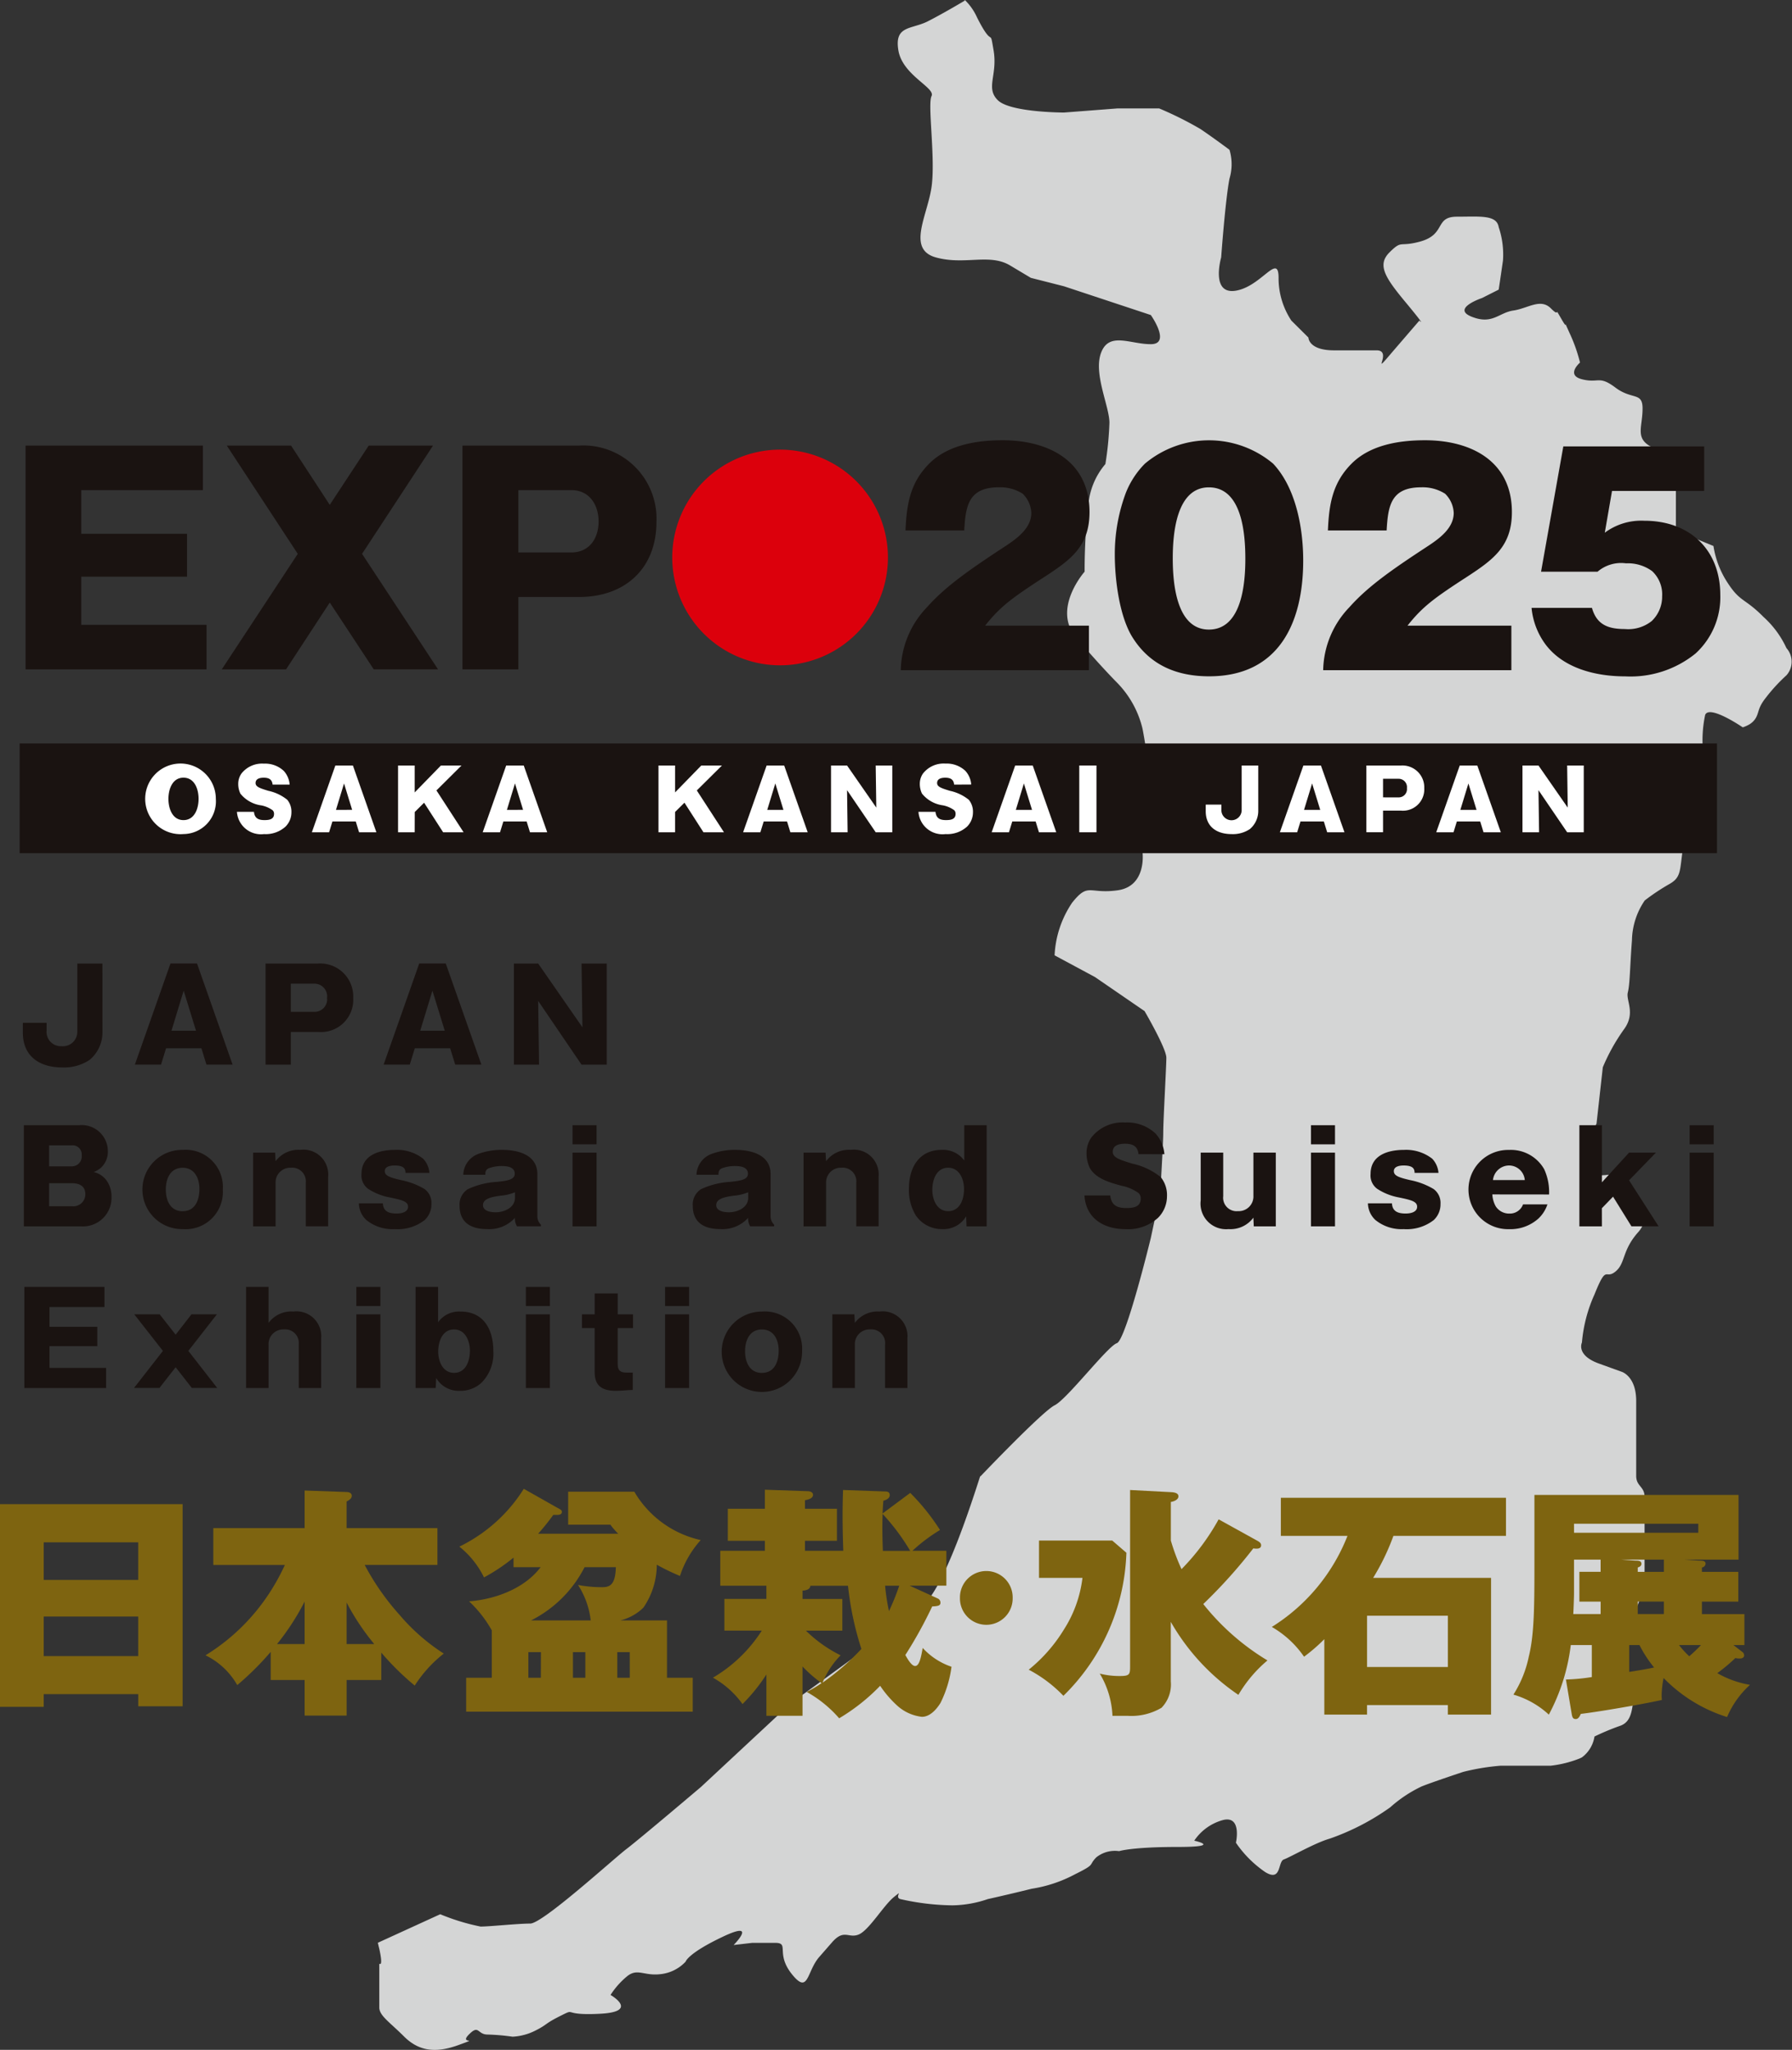 <svg xmlns="http://www.w3.org/2000/svg" xmlns:xlink="http://www.w3.org/1999/xlink" width="173.53" height="198.504" viewBox="0 0 173.53 198.504"><rect x="0" y="0" width="173.53" height="198.504" fill="#333333" stroke="none"/><defs><clipPath id="a"><rect width="173.53" height="198.505" fill="none"/></clipPath></defs><g clip-path="url(#a)"><path d="M41.939,190.153V194.4c0,.8,1,1.411,2.416,2.83,1.417,1.4,3.033,1.62,5.258.807,2.209-.807,0,0,1-1.015s.808,0,1.809,0a20.536,20.536,0,0,1,2.421.208,5.478,5.478,0,0,0,2.227-.6c1.214-.614.807-.614,2.422-1.422s0,0,3.84-.2,1-1.82,1-1.82a7.794,7.794,0,0,1,1.613-1.816c1.011-.805,1.623,0,3.238-.2a3.876,3.876,0,0,0,2.421-1.211s.2-.805,3.63-2.425,1.018.816,1.018.816l1.8-.209h2.228c1.417,0,0,1.013,1.612,3.03s1.419-.208,2.619-1.627l1.223-1.4c1.2-1.411,1.615-.407,2.617-.807s2.422-2.829,3.426-3.636,0,0,.611.2a23.873,23.873,0,0,0,5.048.607,10.982,10.982,0,0,0,3.434-.607s1.825-.4,4.245-1a13.2,13.2,0,0,0,4.235-1.422c2.022-1,1.216-.8,2.022-1.619a2.88,2.88,0,0,1,2.21-.6s1.214-.406,5.657-.406,1.616-.607,1.616-.607a4.888,4.888,0,0,1,2.824-2.009c1.809-.415,1.213,2.208,1.213,2.208a10.853,10.853,0,0,0,2.821,2.83c1.614,1.006,1.216-1,1.82-1.212s3.033-1.618,4.449-2.017a23.181,23.181,0,0,0,5.85-3.03,12.742,12.742,0,0,1,3.033-2.019c1-.407,4.029-1.411,4.029-1.411a21.682,21.682,0,0,1,3.637-.6h4.842a10.982,10.982,0,0,0,2.8-.7h0c.075-.038.165-.074.226-.11a3.1,3.1,0,0,0,1.214-2.017,23.745,23.745,0,0,1,2.425-1.016c1.206-.386,1.206-1.617,1.409-3.02s-1.206-1.41-1.817-3.031.806-1.817,1.213-3.228,1.62-3.429,1.62-5.048v-7.868c0-1.013-.811-1.013-.811-2.026v-7.256c0-2.416-1.412-2.831-1.412-2.831l-2.226-.805c-2.219-.815-1.616-2.026-1.616-2.026a14.2,14.2,0,0,1,1.214-4.652c1.209-3.012,1.006-1.4,2.017-2.207s.611-2.027,2.225-3.837c1.615-1.828-.808-3.23-1.012-4.84s-2.828,0-3.839-1.022.808-4.641.808-4.641l.609-5.456a18.7,18.7,0,0,1,2.015-3.627c1.217-1.611.2-2.822.407-3.627s.2-2.425.4-5.047A7.063,7.063,0,0,1,164.48,87.2,20.518,20.518,0,0,1,166.9,85.59c1.4-.805.808-1.62,1.616-5.265.806-3.627-.212-1.81.39-3.627s0,0,1.224-.408c1.2-.4,0-3.428,0-3.428a11.943,11.943,0,0,1,.2-3.629c.4-1.022,3.637,1.2,3.637,1.2a2.521,2.521,0,0,0,.464-.189h0a1.838,1.838,0,0,0,.741-.616c.408-.615.2-1,1-2.017a16.577,16.577,0,0,1,2.031-2.217,1.973,1.973,0,0,0,0-2.632,9.3,9.3,0,0,0-2.226-3.021c-1.81-1.829-2.227-1.411-3.424-3.231a9,9,0,0,1-1.419-3.636l-2.421-1s-1.216-.416-1.216-1.012v-3.63c0-2.026-.4-.812-1.013-2.631s-.8-.805-1.809-1.611-.406-1.818-.406-3.437-1.012-.805-2.626-2.018-1.615-.4-3.231-.805-.2-1.619-.2-1.619a15.275,15.275,0,0,0-1-2.834c-.808-1.8,0,0-.808-1.4s0,0-1.011-1.013-2.218,0-3.637.207-2.022,1.4-4.034.6,1-1.81,1-1.81l1.616-.815s.212-1.41.414-2.812a8.328,8.328,0,0,0-.414-3.24c-.2-1.212-1.812-1.011-4.036-1.011s-1.012,1.728-3.62,2.422c-2.017.544-1.676-.2-2.916,1.032s-.415,2.469,1.654,4.951c2.053,2.479,1.237,1.656,1.237,1.656l-2.483,2.883c-2.475,2.9,0,0-1.654,0h-4.123c-2.485,0-2.485-1.24-2.485-1.24l-1.653-1.642a7.443,7.443,0,0,1-1.237-4.138c0-2.479-1.652.825-4.135,1.242s-1.424-3.221-1.424-3.221.407-5.619.806-7.627a4.88,4.88,0,0,0,0-2.794s-1.607-1.2-2.808-2.009a34,34,0,0,0-4.006-2h-4.006l-5.207.4s-5.215,0-6.415-1.2,0-2.408-.4-4.806,0,0-1.609-3.213A5.466,5.466,0,0,0,98.642,0c-.017.015-.023.069-.023.069s-2,1.2-3.608,2.019c-1.605.777-3.206.389-2.805,2.795S95.813,8.491,95.418,9.3c-.407.79.395,6.009,0,8.8s-2.413,6.015.395,6.822c2.806.785,5.206-.416,7.211.785l2.009,1.2,3.206.815,4.806,1.592,3.606,1.194s2,2.822,0,2.822-4.012-1.211-4.8.787c-.8,2.017.792,5.22.792,6.822a31.486,31.486,0,0,1-.392,4,6.97,6.97,0,0,0-1.611,3.609,56.366,56.366,0,0,0-.4,6.812s-3.206,3.61-.8,6.4c2.408,2.823,4.007,4.415,4.007,4.415a9.519,9.519,0,0,1,2.405,4.414,45.247,45.247,0,0,1,.8,7.611,10.7,10.7,0,0,1-.8,4.406s.393,3.211-2.405,3.608-2.814-.805-4.415,1.2a9.921,9.921,0,0,0-1.7,5.1l3.908,2.1,4.806,3.3s2.108,3.611,2.108,4.513-.3,6.009-.3,7.213-.3,6.007-.3,6.007l-.9,4.215s-2.406,9.916-3.3,10.214-4.811,5.409-6.013,6.007-7.213,6.911-7.213,6.911c.335-1.3-2.966,10.1-5.409,12.324-1.692,1.538-12.919,9.615-12.919,9.615l-8.715,8.116s-6.014,5.1-7.213,6.007-8.109,7.219-9.318,7.219-3.9.29-4.806.29a20.763,20.763,0,0,1-3.908-1.194L41.8,188.134c.045.209.1.434.142.6.4,1.829,0,1.422,0,1.422" transform="translate(-5.21)" fill="#d4d5d5"/><path d="M4.233,184.8v1.229H0V166.4H17.685v19.576h-4.3V184.8Zm9.15-14.7H4.233v3.64h9.15Zm0,7.186H4.233v3.83h9.15Z" transform="translate(0 -20.742)" fill="#7e6410"/><path d="M41.555,176.971a19.177,19.177,0,0,0,4.253,3.712,12.5,12.5,0,0,0-2.814,3.1,26.186,26.186,0,0,1-3.238-3.192v2.649H36.4v3.45H32.332v-3.45H29.047v-2.721a27.823,27.823,0,0,1-3.239,3.216,7.107,7.107,0,0,0-3.073-2.884,19.647,19.647,0,0,0,5.46-4.989,20.656,20.656,0,0,0,2.223-3.758H23.49v-3.571h8.842v-3.64l3.974.142c.259,0,.591.048.591.377,0,.236-.215.4-.5.544v2.576h8.795V172.1H38.149a23.976,23.976,0,0,0,3.406,4.869m-9.223,2.791v-4.113a23.563,23.563,0,0,1-2.67,4.113Zm4.066,0h2.674a22.824,22.824,0,0,1-2.674-4.02Z" transform="translate(-2.834 -20.554)" fill="#7e6410"/><path d="M73.415,183v3.286H51.476V183h2.482v-4.587a11.629,11.629,0,0,0-2.2-2.812c2.506-.19,5.368-1.229,6.928-3.31H56.062v-.922a17.773,17.773,0,0,1-2.859,1.915,8.667,8.667,0,0,0-2.387-2.981,15.193,15.193,0,0,0,6.24-5.6l3.262,1.845c.355.187.424.235.424.4,0,.259-.3.284-.5.284h-.332a21.548,21.548,0,0,1-1.464,1.821h7.755a6.839,6.839,0,0,1-.759-.875h-4.09v-3.192h6.408a9.943,9.943,0,0,0,6.431,4.681,9.62,9.62,0,0,0-2.011,3.476,22.117,22.117,0,0,1-2.246-1.088,7.344,7.344,0,0,1-1.3,4.16,4.829,4.829,0,0,1-2.223,1.232h4.513V183Zm-14.7-2.482H57.5V183h1.207Zm4.821-3.072a7.987,7.987,0,0,0-1.228-3.43,12.341,12.341,0,0,0,2.292.214c.711,0,1.326-.118,1.371-1.939H62.941a11.734,11.734,0,0,1-5.177,5.155Zm-.52,3.072h-1.2V183h1.2Zm4.3,0H66.111V183h1.207Z" transform="translate(-6.334 -20.53)" fill="#7e6410"/><path d="M87.545,181.926V186.7h-3.5v-4a17.078,17.078,0,0,1-2.314,2.862,8.707,8.707,0,0,0-2.862-2.554A14.08,14.08,0,0,0,83.6,178.45H79.979v-3.072h4.065V174.1H79.579v-3.38H83.9v-.97H80.31v-3.1H83.9v-1.844l4.161.142c.212,0,.5.1.5.355,0,.308-.379.45-.779.52v.827h3.094v3.1H87.782v.97h3.71c-.048-1.4-.068-2.389-.068-3.5,0-.8.02-1.679.045-2.389l4.02.142c.236,0,.5.025.5.355,0,.306-.332.473-.615.544-.025.235-.072.945-.072,1.229l2.673-1.987a21.12,21.12,0,0,1,2.883,3.594,16.145,16.145,0,0,0-2.671,2.011h3.286v3.38H97.923l2.694,1.229a.444.444,0,0,1,.284.426c0,.284-.26.33-.8.354a42.254,42.254,0,0,1-2.6,4.705c.284.52.64,1.064.947,1.064.4,0,.568-.8.732-1.749a6.67,6.67,0,0,0,2.791,1.821,11.07,11.07,0,0,1-1.064,3.5c-.38.615-1.015,1.349-1.8,1.349a4.278,4.278,0,0,1-2.318-1.017,10.438,10.438,0,0,1-1.727-1.987,18.922,18.922,0,0,1-3.97,3.146,11.664,11.664,0,0,0-3.146-2.554,10.773,10.773,0,0,0,1.443-.852,13.052,13.052,0,0,1-1.843-1.607m5.7-1.7a30.19,30.19,0,0,1-1.3-6.122H88.3c0,.308-.332.45-.755.472v.805H91.4v3.072H87.873a13.052,13.052,0,0,0,3.358,2.388,8.312,8.312,0,0,0-1.747,2.649,23.622,23.622,0,0,0,3.758-3.264m2.079-9.5h2.65A20.779,20.779,0,0,0,95.3,167.15c-.045,1.207-.021,2.388.024,3.571m.215,3.38a20.9,20.9,0,0,0,.376,2.459,22.036,22.036,0,0,0,.994-2.459Z" transform="translate(-9.831 -20.544)" fill="#7e6410"/><path d="M111.3,176.41a2.553,2.553,0,1,1-5.105,0,2.553,2.553,0,1,1,5.105,0" transform="translate(-13.237 -21.671)" fill="#7e6410"/><path d="M121.891,169.731l1.371,1.182a20.284,20.284,0,0,1-6.1,13.853,13.084,13.084,0,0,0-3.358-2.529,15.079,15.079,0,0,0,3.43-3.925,11.856,11.856,0,0,0,1.772-4.965H114.8v-3.616Zm5.672,13.641a3.247,3.247,0,0,1-.9,2.553,5.749,5.749,0,0,1-3.286.78h-1.464a8.626,8.626,0,0,0-1.231-4.09,7.654,7.654,0,0,0,1.938.235c1,0,1-.164,1-1.039V164.836l4.066.214c.26.025.615.095.615.4,0,.33-.452.5-.735.544v3.736A19.877,19.877,0,0,0,128.6,172.5a22,22,0,0,0,3.594-4.823l3.761,2.081c.164.095.352.213.352.425,0,.262-.212.332-.424.332a1.741,1.741,0,0,1-.332-.025,49.49,49.49,0,0,1-4.845,5.39,23.249,23.249,0,0,0,6.216,5.461,12.8,12.8,0,0,0-2.814,3.333,21.274,21.274,0,0,1-6.548-7.069Z" transform="translate(-14.186 -20.547)" fill="#7e6410"/><path d="M150.505,173.455h11.421v13.24h-4.185v-.922h-7.824v.922H145.78v-7.306a17.031,17.031,0,0,1-1.963,1.7,9.584,9.584,0,0,0-3.122-2.884,18.246,18.246,0,0,0,7.328-8.818H141.57V165.7h21.8v3.688h-10.9a22.183,22.183,0,0,1-1.963,4.066m7.236,3.665h-7.824v4.965h7.824Z" transform="translate(-17.538 -20.655)" fill="#7e6410"/><path d="M190.336,183.769a8.9,8.9,0,0,0-2.223,3.121,14.694,14.694,0,0,1-6.148-3.782,9.587,9.587,0,0,0-.188,1.607,3.682,3.682,0,0,0,.025.52c-1.8.4-6.029,1.135-7.851,1.349-.14.306-.26.5-.5.5-.284,0-.328-.213-.376-.45l-.568-3.38a19.022,19.022,0,0,0,2.507-.236v-3.1h-2.035a19.233,19.233,0,0,1-2.126,6.738,8.532,8.532,0,0,0-3.43-1.939,10.941,10.941,0,0,0,1.491-3.687c.544-2.2.544-5.011.544-9.528v-6.122h19.764v6.264h-5.272c.994.072,1.491.1,1.559.1.239,0,.523.023.523.306a.4.4,0,0,1-.356.355v.425H189.2v2.884h-3.522v1.205h4.114v3h-1.064l.827.639a.441.441,0,0,1,.212.355c0,.212-.188.307-.4.307a1.443,1.443,0,0,1-.447-.047,17.193,17.193,0,0,1-1.751,1.464,9.42,9.42,0,0,0,3.17,1.135m-14.468-8.061H173.81v-2.884h2.058v-1.183H173.29v3.286c0,.332-.048,1.679-.072,1.986h2.65Zm-2.578-6.668h12.033v-.874H173.29Zm8.7,2.6h-4.161c.971.072,1.371.1,1.466.1.236,0,.52.023.52.306,0,.214-.188.307-.355.355v.425h2.531Zm-3.358,8.275v2.6c.923-.142,1.61-.26,2.413-.426a11.757,11.757,0,0,1-1.419-2.174Zm3.358-4.208h-2.531v1.205h2.531Zm3.593,4.208h-2.127a8.719,8.719,0,0,0,.992,1.087,15.42,15.42,0,0,0,1.135-1.087" transform="translate(-20.87 -20.614)" fill="#7e6410"/><path d="M10.238,113.208a3.478,3.478,0,0,1-1.243,2.716,4.468,4.468,0,0,1-2.667.731c-2.158,0-3.8-1.059-3.8-3.362v-.962h2.3v.743A1.389,1.389,0,0,0,6.3,114.6a1.39,1.39,0,0,0,1.5-1.4v-6.6h2.436Z" transform="translate(-0.315 -13.287)" fill="#1a1311"/><path d="M17.941,114.8l-.488,1.584H14.92l3.448-9.794h2.57l3.446,9.794H21.851l-.486-1.584Zm1.706-5.579L18.465,113.1H20.84Z" transform="translate(-1.86 -13.287)" fill="#1a1311"/><path d="M34.48,106.593a3.2,3.2,0,0,1,3.387,3.339,3.127,3.127,0,0,1-3.387,3.289H31.824v3.167H29.377v-9.794Zm-.341,4.678a1.209,1.209,0,0,0,1.193-1.352,1.229,1.229,0,0,0-1.193-1.376H31.824v2.728Z" transform="translate(-3.662 -13.287)" fill="#1a1311"/><path d="M45.459,114.8l-.488,1.584H42.438l3.448-9.794h2.57l3.448,9.794H49.371l-.489-1.584Zm1.706-5.579L45.983,113.1h2.375Z" transform="translate(-5.29 -13.287)" fill="#1a1311"/><path d="M59.2,110.211l.086,6.176H56.851v-9.794H59.2l4.287,6.176-.085-6.176h2.438v9.794H63.4Z" transform="translate(-7.087 -13.287)" fill="#1a1311"/><path d="M2.638,124.481H7.973a2.532,2.532,0,0,1,2.8,2.51,2.1,2.1,0,0,1-.644,1.584,2.177,2.177,0,0,1-.733.439,2.134,2.134,0,0,1,1.231.791,2.663,2.663,0,0,1,.5,1.62,2.766,2.766,0,0,1-2.935,2.851H2.638ZM7.3,128.465a.96.96,0,0,0,.94-1.072.877.877,0,0,0-.94-.962H5.087v2.034Zm-.024,3.861a1.165,1.165,0,0,0,1.317-1.157c0-.817-.6-1.072-1.317-1.072H5.087v2.23Z" transform="translate(-0.329 -15.517)" fill="#1a1311"/><path d="M23.54,131.046a3.607,3.607,0,0,1-3.886,3.837,3.837,3.837,0,1,1,0-7.673,3.6,3.6,0,0,1,3.886,3.837m-3.886,2.1c1.231,0,1.621-1.109,1.621-2.157,0-1.022-.464-2.047-1.621-2.047-1.207,0-1.633,1.072-1.633,2.108s.425,2.1,1.633,2.1" transform="translate(-1.964 -15.857)" fill="#1a1311"/><path d="M30.179,128.306a2.742,2.742,0,0,1,2.387-1.1,2.4,2.4,0,0,1,2.7,2.595v4.812H33.1V130.4a1.321,1.321,0,0,0-1.438-1.462,1.422,1.422,0,0,0-1.485,1.5v4.178H28v-7.138h2.131Z" transform="translate(-3.49 -15.857)" fill="#1a1311"/><path d="M42.024,132.386c.036.817.635.987,1.33.987.425,0,1.107-.11,1.107-.658,0-.524-.621-.658-1.766-.9a5.706,5.706,0,0,1-2.109-.841,1.6,1.6,0,0,1-.632-1.437c0-1.828,1.705-2.327,3.24-2.327a4.118,4.118,0,0,1,2.728.853,2.249,2.249,0,0,1,.608,1.377H44.217c-.013-.329-.06-.719-1.072-.719-.366,0-.938.085-.938.547s.537.622,1.56.866a7.149,7.149,0,0,1,2.29.865,1.664,1.664,0,0,1,.669,1.449,2.081,2.081,0,0,1-.657,1.56,4.268,4.268,0,0,1-2.911.877,4.012,4.012,0,0,1-2.74-.889,2.261,2.261,0,0,1-.72-1.608Z" transform="translate(-4.948 -15.857)" fill="#1a1311"/><path d="M51.2,129.62a2.222,2.222,0,0,1,1.459-2.021,6.476,6.476,0,0,1,2.315-.39c1.534,0,3.4.475,3.4,2.35V133.7a1.146,1.146,0,0,0,.341.755v.158H56.4a1.444,1.444,0,0,1-.2-.817,3.349,3.349,0,0,1-2.715,1.084c-1.51,0-2.644-.608-2.644-2.265a1.751,1.751,0,0,1,.8-1.6,7.636,7.636,0,0,1,2.8-.706c1.022-.11,1.742-.207,1.742-.792,0-.67-.768-.743-1.267-.743a3.7,3.7,0,0,0-1.208.2c-.316.123-.375.317-.375.645Zm3.629,2.023c-.9.122-1.719.292-1.719.914,0,.6.781.694,1.232.694.828,0,1.863-.451,1.863-1.4v-.536a4.653,4.653,0,0,1-1.375.329" transform="translate(-6.338 -15.857)" fill="#1a1311"/><path d="M63.336,124.481h2.327v1.851H63.336Zm0,2.656h2.327v7.138H63.336Z" transform="translate(-7.895 -15.517)" fill="#1a1311"/><path d="M77,129.62a2.225,2.225,0,0,1,1.463-2.021,6.46,6.46,0,0,1,2.314-.39c1.535,0,3.4.475,3.4,2.35V133.7a1.147,1.147,0,0,0,.341.755v.158H82.2a1.444,1.444,0,0,1-.2-.817,3.352,3.352,0,0,1-2.716,1.084c-1.512,0-2.644-.608-2.644-2.265a1.751,1.751,0,0,1,.8-1.6,7.641,7.641,0,0,1,2.8-.706c1.022-.11,1.743-.207,1.743-.792,0-.67-.768-.743-1.268-.743a3.694,3.694,0,0,0-1.207.2c-.316.123-.377.317-.377.645Zm3.631,2.023c-.9.122-1.718.292-1.718.914,0,.6.78.694,1.231.694.828,0,1.864-.451,1.864-1.4v-.536a4.659,4.659,0,0,1-1.376.329" transform="translate(-9.555 -15.857)" fill="#1a1311"/><path d="M91.074,128.306a2.742,2.742,0,0,1,2.387-1.1,2.4,2.4,0,0,1,2.7,2.595v4.812H94V130.4a1.321,1.321,0,0,0-1.438-1.462,1.422,1.422,0,0,0-1.485,1.5v4.178H88.893v-7.138h2.131Z" transform="translate(-11.081 -15.857)" fill="#1a1311"/><path d="M103.755,134.543a3.041,3.041,0,0,1-2.546-1.339,4.72,4.72,0,0,1-.658-2.595c0-2.011.974-3.74,3.166-3.74a2.522,2.522,0,0,1,2.194,1.036v-3.423h2.168v9.793H106.13l-.036-.974a2.555,2.555,0,0,1-2.339,1.242m-.938-3.8c0,.938.439,2.06,1.535,2.06,1.157,0,1.535-1.183,1.535-2.145,0-.925-.439-2.059-1.535-2.059-1.157,0-1.535,1.194-1.535,2.144" transform="translate(-12.534 -15.517)" fill="#1a1311"/><path d="M125.2,127.246c-.074-.78-.572-1.011-1.3-1.011-.525,0-1.194.121-1.194.779,0,.548.609.755,1.876,1.145a6.635,6.635,0,0,1,2.777,1.316,2.76,2.76,0,0,1,.6,1.864,2.96,2.96,0,0,1-.865,2.07,4.313,4.313,0,0,1-3.156,1.1c-2.082,0-3.837-1.036-3.97-3.264h2.5c.1.95.658,1.218,1.548,1.218.646,0,1.4-.085,1.4-.9a.73.73,0,0,0-.194-.537,4.149,4.149,0,0,0-1.657-.719c-1.084-.292-2.508-.682-3.08-1.729a3.3,3.3,0,0,1-.317-1.45,2.653,2.653,0,0,1,.45-1.473,3.843,3.843,0,0,1,3.3-1.475,4.007,4.007,0,0,1,2.924,1.06,3.339,3.339,0,0,1,.866,2.011Z" transform="translate(-14.953 -15.479)" fill="#1a1311"/><path d="M137.929,133.813a2.759,2.759,0,0,1-2.4,1.108,2.482,2.482,0,0,1-2.7-2.79v-4.617h2.18v4.215a1.3,1.3,0,0,0,1.424,1.45,1.423,1.423,0,0,0,1.5-1.486v-4.178H140.1v7.138h-2.132Z" transform="translate(-16.557 -15.895)" fill="#1a1311"/><path d="M145.027,124.481h2.327v1.851h-2.327Zm0,2.656h2.327v7.138h-2.327Z" transform="translate(-18.078 -15.517)" fill="#1a1311"/><path d="M153.655,132.386c.038.817.635.987,1.329.987.425,0,1.107-.11,1.107-.658,0-.524-.621-.658-1.766-.9a5.7,5.7,0,0,1-2.109-.841,1.6,1.6,0,0,1-.632-1.437c0-1.828,1.7-2.327,3.24-2.327a4.122,4.122,0,0,1,2.728.853,2.258,2.258,0,0,1,.608,1.377h-2.313c-.012-.329-.061-.719-1.072-.719-.366,0-.938.085-.938.547s.535.622,1.559.866a7.135,7.135,0,0,1,2.289.865,1.663,1.663,0,0,1,.671,1.449,2.081,2.081,0,0,1-.657,1.56,4.269,4.269,0,0,1-2.911.877,4.014,4.014,0,0,1-2.741-.889,2.263,2.263,0,0,1-.72-1.608Z" transform="translate(-18.863 -15.857)" fill="#1a1311"/><path d="M164.764,131.522a2.667,2.667,0,0,0,.33,1.156,1.541,1.541,0,0,0,1.327.7,1.356,1.356,0,0,0,1.317-.889H170.1a3.335,3.335,0,0,1-.865,1.364,4.063,4.063,0,0,1-2.85,1.036,3.838,3.838,0,1,1-.012-7.674,3.709,3.709,0,0,1,3.411,1.864,5.308,5.308,0,0,1,.475,2.449Zm3.144-1.389a1.536,1.536,0,0,0-1.512-1.413,1.58,1.58,0,0,0-1.57,1.413Z" transform="translate(-20.253 -15.857)" fill="#1a1311"/><path d="M176.9,134.275h-2.18v-9.793h2.18v5.53l2.631-2.876h2.6l-2.6,2.68,2.862,4.458h-2.63L177.98,131.4l-1.084,1.12Z" transform="translate(-21.779 -15.517)" fill="#1a1311"/><path d="M186.918,124.481h2.327v1.851h-2.327Zm0,2.656h2.327v7.138h-2.327Z" transform="translate(-23.3 -15.517)" fill="#1a1311"/><path d="M10.611,152.162H2.693v-9.793h7.76v1.949H5.129v1.913h4.63v1.876H5.129v2.107h5.481Z" transform="translate(-0.336 -17.746)" fill="#1a1311"/><path d="M20.391,145.4h2.461l-2.767,3.544,2.8,3.592H20.427l-1.571-2.009-1.571,2.009H14.823l2.8-3.592L14.848,145.4h2.461l1.547,1.973Z" transform="translate(-1.848 -18.125)" fill="#1a1311"/><path d="M29.4,145.853a2.736,2.736,0,0,1,2.4-1.1,2.4,2.4,0,0,1,2.693,2.595v4.811H32.324v-4.238a1.319,1.319,0,0,0-1.438-1.436,1.422,1.422,0,0,0-1.485,1.5v4.177h-2.18V142.37H29.4Z" transform="translate(-3.393 -17.747)" fill="#1a1311"/><path d="M39.42,142.369h2.327v1.851H39.42Zm0,2.656h2.327v7.137H39.42Z" transform="translate(-4.914 -17.746)" fill="#1a1311"/><path d="M47.923,152.162H45.974v-9.793h2.18v3.423a2.484,2.484,0,0,1,2.18-1.036c2.266,0,3.168,1.778,3.168,3.813a4,4,0,0,1-1.111,3.045,2.964,2.964,0,0,1-2.093.816,2.523,2.523,0,0,1-2.328-1.242Zm.243-3.531c0,.937.438,2.059,1.535,2.059,1.157,0,1.534-1.182,1.534-2.145,0-.925-.439-2.058-1.534-2.058-1.146,0-1.535,1.193-1.535,2.144" transform="translate(-5.731 -17.746)" fill="#1a1311"/><path d="M58.174,142.369H60.5v1.851H58.174Zm0,2.656H60.5v7.137H58.174Z" transform="translate(-7.251 -17.746)" fill="#1a1311"/><path d="M67.839,149.938c0,.585.242.817.827.817H69.3v1.681c-.159,0-.549.024-.841.049s-.6.036-.791.036c-1.268,0-2.059-.425-2.059-1.79v-4.287H64.379v-1.328H65.61v-2.022h2.23v2.022h1.485v1.328H67.839Z" transform="translate(-8.025 -17.837)" fill="#1a1311"/><path d="M73.576,142.369H75.9v1.851H73.576Zm0,2.656H75.9v7.137H73.576Z" transform="translate(-9.171 -17.746)" fill="#1a1311"/><path d="M87.622,148.934a3.892,3.892,0,1,1-3.886-3.837,3.607,3.607,0,0,1,3.886,3.837m-3.886,2.1c1.231,0,1.621-1.109,1.621-2.156,0-1.024-.464-2.047-1.621-2.047-1.207,0-1.633,1.072-1.633,2.107s.425,2.1,1.633,2.1" transform="translate(-9.952 -18.087)" fill="#1a1311"/><path d="M94.26,146.193a2.745,2.745,0,0,1,2.387-1.1,2.4,2.4,0,0,1,2.7,2.595V152.5H97.183v-4.213a1.321,1.321,0,0,0-1.438-1.462,1.422,1.422,0,0,0-1.485,1.5V152.5H92.08v-7.137h2.13Z" transform="translate(-11.478 -18.087)" fill="#1a1311"/><path d="M20.353,70.964H2.832V49.293H20v4.313H8.223v4.231H18.465v4.151H8.223v4.663h12.13Z" transform="translate(-0.353 -6.144)" fill="#1a1311"/><path d="M30.76,70.964H24.534l7.358-11.185L25.018,49.293h6.225l3.747,5.741,3.774-5.741h6.226L38.118,59.778l7.358,11.185H39.25l-4.259-6.47Z" transform="translate(-3.058 -6.144)" fill="#1a1311"/><path d="M62.452,49.293a7.088,7.088,0,0,1,7.494,7.384c0,4.529-3.045,7.279-7.494,7.279H56.576v7.008H51.16V49.293ZM61.7,59.643c1.752,0,2.642-1.374,2.642-2.992s-.889-3.045-2.642-3.045H56.576v6.037Z" transform="translate(-6.377 -6.144)" fill="#1a1311"/><path d="M99.65,70.971a9.015,9.015,0,0,1,2.534-6.092c1.858-2.1,4.366-3.8,7.654-5.957,1.1-.728,2.453-1.724,2.453-3.18a2.758,2.758,0,0,0-.836-1.86,4.046,4.046,0,0,0-2.318-.62c-2.938,0-3.207,1.806-3.342,4.177h-5.687c.108-2.506.432-4.582,2.264-6.442s4.663-2.292,7.144-2.292c4.419,0,8.409,1.995,8.409,6.955,0,3.316-1.808,4.609-4.366,6.281-3.207,2.075-4.314,2.911-5.741,4.716h10.052v4.313Z" transform="translate(-12.422 -6.071)" fill="#1a1311"/><path d="M138.658,50.972c2.21,2.345,2.911,6.253,2.911,9.38,0,6.01-2.345,11.212-9.11,11.212-3.047,0-5.633-1.024-7.334-3.639-1.347-2.022-1.8-5.714-1.8-8.14a16.92,16.92,0,0,1,1.078-6.011,8.434,8.434,0,0,1,1.833-2.8,9.656,9.656,0,0,1,12.426,0m-6.226,2.291c-3.18,0-3.5,4.555-3.5,6.873,0,2.345.325,6.9,3.5,6.9,3.207,0,3.53-4.527,3.53-6.845,0-2.372-.3-6.928-3.53-6.928" transform="translate(-15.372 -6.071)" fill="#1a1311"/><path d="M146.377,70.971a9.015,9.015,0,0,1,2.534-6.092c1.858-2.1,4.366-3.8,7.654-5.957,1.1-.728,2.453-1.724,2.453-3.18a2.758,2.758,0,0,0-.836-1.86,4.046,4.046,0,0,0-2.318-.62c-2.938,0-3.207,1.806-3.342,4.177h-5.687c.108-2.506.432-4.582,2.264-6.442s4.663-2.292,7.144-2.292c4.419,0,8.409,1.995,8.409,6.955,0,3.316-1.808,4.609-4.366,6.281-3.207,2.075-4.314,2.911-5.741,4.716H164.6v4.313Z" transform="translate(-18.246 -6.071)" fill="#1a1311"/><path d="M177.221,53.7l-.7,4.043a5.905,5.905,0,0,1,3.826-1.159c4.367,0,7.359,2.776,7.359,7.2a7.382,7.382,0,0,1-2.4,5.659,9.992,9.992,0,0,1-6.82,2.211c-2.8,0-5.956-.755-7.708-3.1a7.036,7.036,0,0,1-1.347-3.531h5.848c.459,1.644,1.59,2.047,3.182,2.047a3.645,3.645,0,0,0,2.614-.781,3.277,3.277,0,0,0,1-2.4,3.081,3.081,0,0,0-.969-2.426,3.989,3.989,0,0,0-2.534-.755,3.5,3.5,0,0,0-2.749.809h-5.473l2.156-12.13h13.64V53.7Z" transform="translate(-21.12 -6.156)" fill="#1a1311"/><path d="M95.254,60.186A10.443,10.443,0,1,0,84.811,70.629,10.443,10.443,0,0,0,95.254,60.186" transform="translate(-9.27 -6.201)" fill="#dc000c"/><rect width="164.363" height="10.628" transform="translate(1.903 71.994)" fill="#1a1311"/><path d="M19.85,91.3a3.421,3.421,0,1,1,3.135-3.409A3.171,3.171,0,0,1,19.85,91.3m0-5.46c-1.087,0-1.457,1.142-1.457,2.051s.369,2.058,1.457,2.058,1.464-1.141,1.464-2.058-.373-2.051-1.464-2.051" transform="translate(-2.084 -10.531)" fill="#fff"/><path d="M29.664,86.511c-.048-.515-.376-.668-.858-.668-.349,0-.79.081-.79.515,0,.362.4.5,1.238.755a4.371,4.371,0,0,1,1.833.869,1.825,1.825,0,0,1,.4,1.23,1.944,1.944,0,0,1-.571,1.366,2.846,2.846,0,0,1-2.082.725,2.333,2.333,0,0,1-2.623-2.155h1.648c.065.627.434.8,1.022.8.424,0,.923-.057.923-.6A.485.485,0,0,0,29.674,89a2.761,2.761,0,0,0-1.094-.474,3.129,3.129,0,0,1-2.035-1.142,2.165,2.165,0,0,1-.208-.957,1.736,1.736,0,0,1,.3-.973,2.532,2.532,0,0,1,2.178-.973,2.641,2.641,0,0,1,1.928.7,2.207,2.207,0,0,1,.572,1.327Z" transform="translate(-3.267 -10.531)" fill="#fff"/><path d="M36.49,90.106l-.321,1.045H34.5l2.274-6.464h1.7l2.273,6.464H39.071l-.321-1.045Zm1.125-3.683-.78,2.557H38.4Z" transform="translate(-4.3 -10.556)" fill="#fff"/><path d="M45.646,91.152H44.035V84.686h1.611v2.606l2.54-2.606H50.18L47.752,87.1l2.63,4.053H48.4l-1.843-2.863-.906.9Z" transform="translate(-5.489 -10.556)" fill="#fff"/><path d="M55.4,90.106l-.321,1.045H53.4l2.274-6.464h1.7l2.273,6.464H57.977l-.321-1.045Zm1.125-3.683-.78,2.557H57.31Z" transform="translate(-6.657 -10.556)" fill="#fff"/><path d="M74.451,91.152H72.844V84.686h1.607v2.606l2.54-2.606h2L76.557,87.1l2.63,4.053H77.2L75.36,88.288l-.909.9Z" transform="translate(-9.08 -10.556)" fill="#fff"/><path d="M84.2,90.106l-.321,1.045H82.207l2.277-6.464h1.7l2.277,6.464H86.782l-.321-1.045Zm1.125-3.683-.78,2.557h1.566Z" transform="translate(-10.247 -10.556)" fill="#fff"/><path d="M93.486,87.075l.054,4.076H91.934V84.686h1.552l2.831,4.077-.058-4.077h1.607v6.465H96.259Z" transform="translate(-11.46 -10.556)" fill="#fff"/><path d="M105.059,86.511c-.048-.515-.376-.668-.858-.668-.349,0-.79.081-.79.515,0,.362.4.5,1.238.755a4.372,4.372,0,0,1,1.833.869,1.825,1.825,0,0,1,.4,1.23,1.944,1.944,0,0,1-.571,1.366,2.846,2.846,0,0,1-2.082.725,2.333,2.333,0,0,1-2.623-2.155h1.648c.065.627.434.8,1.022.8.424,0,.923-.057.923-.6a.485.485,0,0,0-.126-.354,2.761,2.761,0,0,0-1.094-.474,3.129,3.129,0,0,1-2.035-1.142,2.165,2.165,0,0,1-.208-.957,1.736,1.736,0,0,1,.3-.973,2.532,2.532,0,0,1,2.178-.973,2.641,2.641,0,0,1,1.928.7,2.207,2.207,0,0,1,.572,1.327Z" transform="translate(-12.665 -10.531)" fill="#fff"/><path d="M111.7,90.106l-.321,1.045h-1.675l2.277-6.464h1.7l2.277,6.464h-1.675l-.321-1.045Zm1.125-3.683-.78,2.557h1.566Z" transform="translate(-13.675 -10.556)" fill="#fff"/><rect width="1.665" height="6.465" transform="translate(104.512 74.13)" fill="#fff"/><path d="M138.471,89.053a2.292,2.292,0,0,1-.82,1.794,2.953,2.953,0,0,1-1.761.482c-1.422,0-2.506-.7-2.506-2.22v-.635H134.9v.49a.982.982,0,0,0,1.963.081V84.687h1.607Z" transform="translate(-16.626 -10.556)" fill="#fff"/><path d="M143.583,90.106l-.321,1.045h-1.675l2.277-6.464h1.7l2.277,6.464h-1.675l-.321-1.045Zm1.125-3.683-.78,2.557h1.566Z" transform="translate(-17.649 -10.556)" fill="#fff"/><path d="M154.524,84.687a2.116,2.116,0,0,1,2.237,2.2,2.066,2.066,0,0,1-2.237,2.171H152.77v2.09h-1.614V84.687Zm-.226,3.087a.8.8,0,0,0,.786-.893.81.81,0,0,0-.786-.909H152.77v1.8Z" transform="translate(-18.842 -10.556)" fill="#fff"/><path d="M160.88,90.106l-.321,1.045h-1.675l2.277-6.464h1.7l2.277,6.464h-1.675l-.321-1.045ZM162,86.424l-.78,2.557h1.566Z" transform="translate(-19.805 -10.556)" fill="#fff"/><path d="M169.974,87.075l.058,4.076h-1.61V84.686h1.552l2.831,4.077-.054-4.077h1.607v6.465h-1.607Z" transform="translate(-20.994 -10.556)" fill="#fff"/></g></svg>